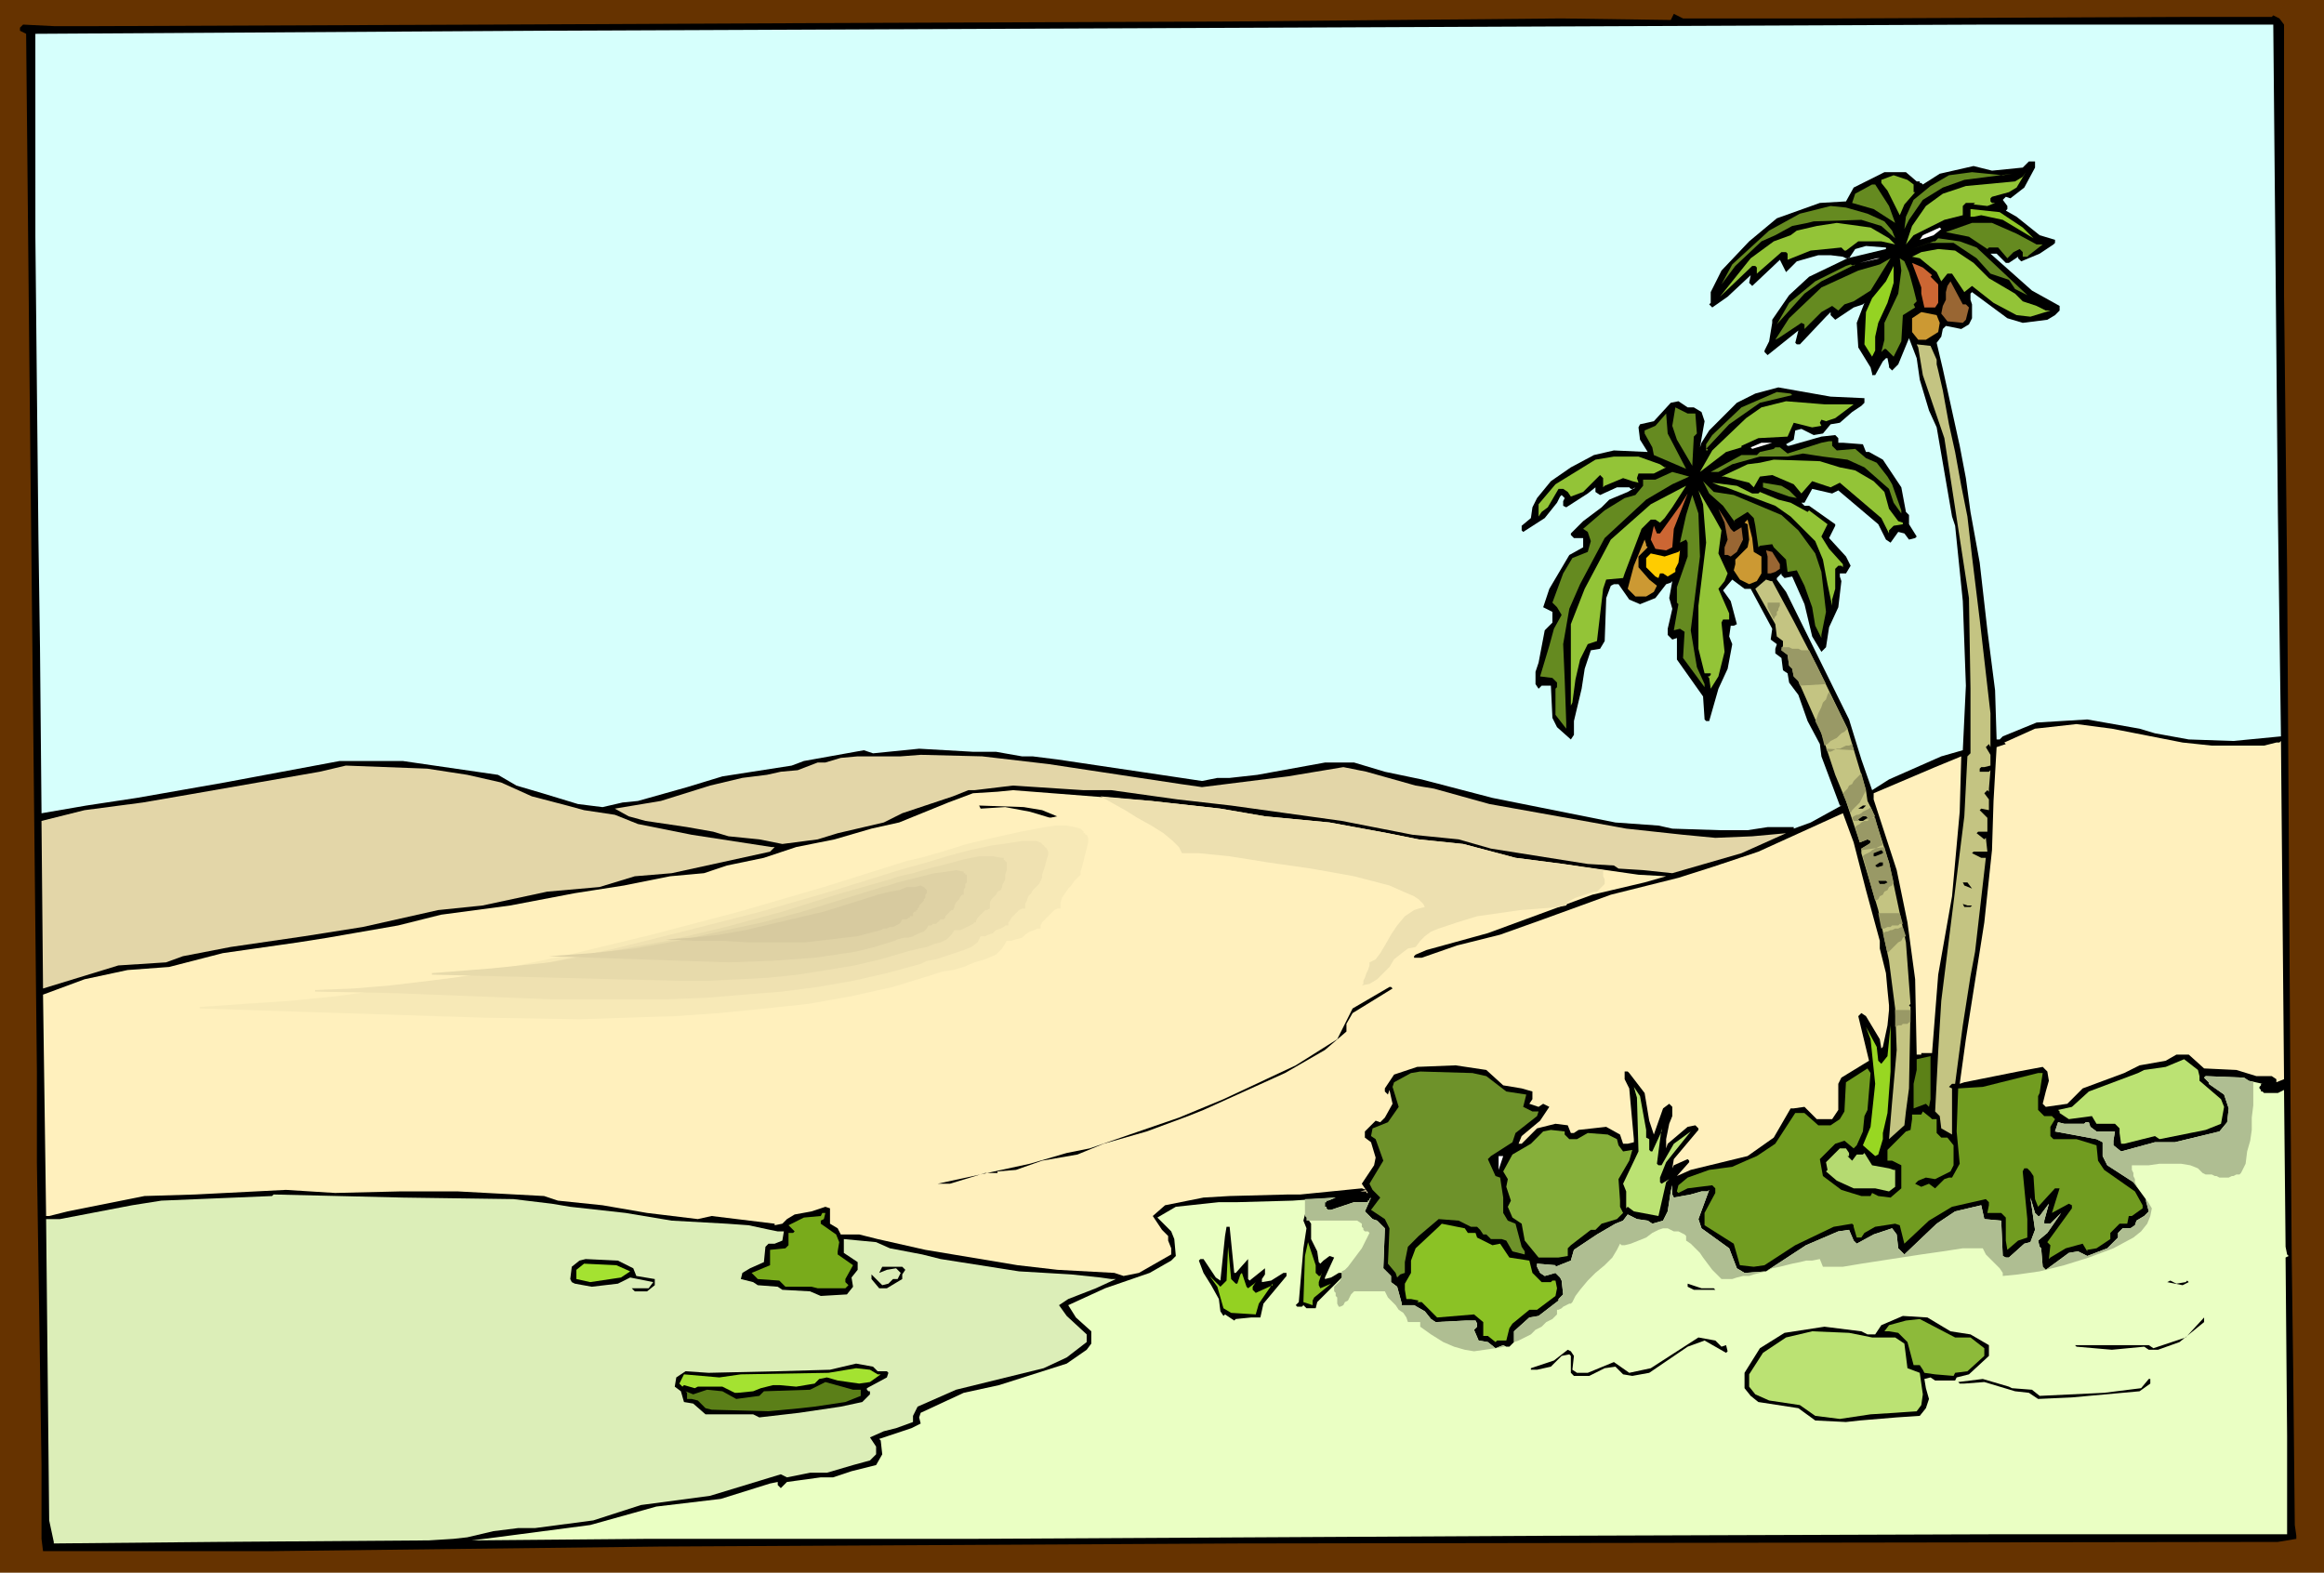 <svg xmlns="http://www.w3.org/2000/svg" fill-rule="evenodd" height="3.409in" preserveAspectRatio="none" stroke-linecap="round" viewBox="0 0 1512 1023" width="5.038in"><style>.brush0{fill:#fff}.pen1{stroke:none}.brush2{fill:#000}.brush5{fill:#658a20}.brush6{fill:#93c437}.brush9{fill:#c63}.brush11{fill:#963}.brush12{fill:#c93}.brush13{fill:#c4c482}.brush16{fill:#fff0bd}.brush18{fill:#e3d6a8}.brush21{fill:#bbe273}.brush26{fill:#dceeb8}.brush28{fill:#8bc225}.brush30{fill:#a4e231}</style><path class="pen1" style="fill:#630" d="M0 0h1512v1023H0V0z"/><path class="pen1 brush2" d="m1197 12 227-1h54l1-1 4 2 3 4v176l2 179 2 316 1 131 1 76 1 98 1 7v2l-12 2-676 1-376 2-255 3H28l-1-8v-48l-3-197v-59l-5-471-2-204-4-2v-2l2-2 20 1h29l255-1 219-1 261-1 217-2 71 1 2-4 6 3h102z"/><path class="pen1" style="fill:#88b82d" d="m1246 125-7 8-3 7-8-16-4-5v-2l8-3 9 3 4 3v5h1z"/><path class="pen1" style="fill:#d6fffc" d="m1482 334 2 145-31 3-29-1-22-4-10-3-34-6-33 2-22 9-2 2h-2l-1-32-5-39-5-44-6-33-3-22-4-21-11-50-4-17 3-4 1-5 2-2 10 2 5-3 2-4v-9l-1-3v-4l1-1 23 17 10 3 16-2 5-3 3-3v-3l-18-10-27-24h4l3 3 3 3h2l6-4v1l2 2 12-5 9-6 1-1v-2l-10-3-15-12-7-4 1-1v-2l-3-4 2-2 3 1 9-7 7-13v-4h-4l-4 4-20 2-12-3-22 5-11 7-1-1h-1v-1h-2l-7-6h-14l-20 10-5 9-17 1-28 10-18 15-18 19-7 14v7l-1 1 2 2 10-7 15-14-1 5 2 2 18-17 4 8 7-7 14-4h8l8 1 2 1h2l4-6 7-2 13 1v1l-25 6-25 12-13 12-11 16v2l-2 12-3 6v1l2 2 20-16-2 8 1 1h2l17-18 3-3v2l3 3 12-8 6-2 1-1-5 13 1 16 8 13 1 4v1h2l5-9 2-2h1l1 5v1l2 2 4-4 7-17 5 13 2 14 6 20 5 11 10 58 2 6 5 49 2 55-2 42-14 4-34 15-11 7-7-20-8-26-41-83-6-8v-1l3-3v1l2 2 5-1 8 18 5 21 6 10 3-3 2-13 6-13 2-17-1-3v-2h4l3-5-3-6-11-12 4-8v-1l-17-12h-3l-2-2h2l5-9 13 3 4-2 26 22 5 10 3 2 5-7 4 1 3 4 4-1 1-1-5-8v-6l-2-2-3-16-12-18-9-5h-2l-2-5-13-1h-3v-3l-2-2-9 1-21 6h-1l-1-1 5-3 1-6 4-1 8 4 6-1 5-6 6-1 8-7 6-4 2-2v-3l-22-1-34-6-15 4-12 6-18 18-5 8-1 3 3-17-2-6-5-3h-4l-6-4-5 1-11 12-9 2-1 2 1 8 5 8-22-1-13 3-15 8-13 9-9 11-3 6-1 7-6 5v3l1 1 14-9 8-10 2-4 1-1 2 2-1 2v3l2 1 14-9 5-4v3l3 2 11-5h8l1 1h2l1-1-5 3-12 5-5 5-12 9-8 8v1l2 2h6v6l-9 5-13 22-4 12 6 3v7l-5 5-4 21-2 6v8l2 3 2-2h6l1 21 3 6 9 8 2-3v-9l5-21 2-13 4-12 6-1 3-5 1-28 3-8 2-1h3l7 10 7 3 10-4 7-9 3-1 1-1-2 11 2 7-3 13v4l3 3 3-1v14l17 24 1 15 1 1h2l6-21 6-13 3-16-2-5 1-7h2l2-1-4-15-5-7 6-7 8 6h4l14 26-1 7 4 3-1 3v3l4 3 1 8 3 2 1 6 6 8 6 17 8 15 1 8 12 32h1l-20 11-11 4v-1h-17l-13 2h-18l-31-1-9-2-28-2-80-16-46-12-24-5-20-6h-19l-44 8-18 2h-8l-10 2-20-3-74-11-16-2h-7l-17-3h-15l-35-2-30 3-6-2-39 7-8 3-45 7-23 7-32 9-10 1-13 3-16-2-23-7-17-5-12-7-62-9h-41l-75 14-57 10-33 5-29 5-1-108-1-70-1-97-1-100V22l327-2 942-4h187l3 318z"/><path class="pen1 brush5" d="m1309 113-31 4-14 5-13 8-9 13-3 6 1-8 5-11 11-9 12-7 15-2 20 2 6-1z"/><path class="pen1 brush6" d="m1307 125-11 3-1 1v2l1 1h2l-5 2-9-1 1-1h-6l-2 2v6l-12 3-20 10-5 6 4-12 9-13 11-8 15-5 32-3 5-3 2-3-6 10-5 3z"/><path class="pen1 brush5" d="m1229 134 4 11-14-9-14-4 2-6 11-6h2l9 14zm-14 5 11 5 5 6 2 5-9-8-13-4-31 1-4 1-10 2-11 6-9 4-17 16-6 8-3 4 7-13 24-22 20-11 20-5 10 1 14 4z"/><path class="pen1" style="fill:#8fc727" d="m1316 148 7 7-20-12-14-3-5 1h-2v-5l19 2 15 10z"/><path class="pen1 brush5" d="m1312 152 13 7h4l-9 7-1 1h-3v-3l-2-2-4 2-4 4-6-7h-6l-1 1-12-8-15-3 17-6h13l16 7z"/><path class="pen1 brush6" d="m1229 155 4 4-9-2h-15l-8 6h-1l-2-2-20 2-15 6v-4l-1-1h-3l-16 14v-4l-1-1h-2l-21 20 20-25 15-11 11-4 4-3 13-3 13-2 22 3 12 7z"/><path class="pen1 brush0" d="m1258 153-9 3 2-3 11-5 1 1-5 4z"/><path class="pen1" style="fill:#638721" d="m1286 161 33 31-8-4-4-6-12-4-9-10-15-10h-16l-11 4 14-5h1l2-2 14 2 11 4z"/><path class="pen1 brush6" d="m1284 171 10 10 17 10 5 5 9 3 6 3h3l-13 4-9-1-15-8-14-11-5 4-8-12h-3l-4 5-3-6-11-9-5-1 6-3 11-2 11 1 12 8z"/><path class="pen1 brush0" d="m1210 171 11-3h2l-13 3z"/><path class="pen1 brush5" d="m1206 196-6 2-4 4-4-3-7 4-11 11v-3l-2-1-15 10-2 1 9-14 21-20 24-11 14-4 7-4-13 21-11 7zm36-19 3 11 2 8-2 2 1 2-8 5-1 17-5 10-5-5h-1l-2 2 2-8v-11l9-19 2-15-1-8 3 2 3 7z"/><path class="pen1 brush9" d="m1257 179-1 1 5 5v12l-2 3h-7l-2-9v-4l-6-16 7 3 6 5z"/><path class="pen1 brush5" d="m1207 172-22 11-11 8-18 20 8-14 17-14 20-10 3-1 2 1 1-1z"/><path class="pen1" style="fill:#95d323" d="m1228 197-6 13-2 9v9l-2 4-5-8 1-21 4-9 9-11 5-10v11l-4 13z"/><path class="pen1 brush11" d="m1279 198 2 2-2 8-2 2-10-1-4-5 1-5 2-4v-5l1-4 2-3 8 15h2z"/><path class="pen1 brush12" d="m1260 205 2 5-1 6-8 5h-5l-4-5v-9l6-4 5 1 5 1z"/><path class="pen1 brush13" d="M1260 234v3l1 4 3 13 4 22 4 18 4 22 4 20 3 26 5 41 7 61v22l-1-2-2 2 3 5v7l-4 1h-2l-1 1v2h6l1-1-1 12v2l-1-1-2 2 3 4v7l-5-1-1 1 5 5v9h-6l-1 1 5 4 1-1 1 9h-9l-1 1 6 3h3l-7 61-3 16-5 32-5 38h-2l-2 2 2 1v30l-7-4-1-8-3-3 2-39 2-33 15-120 2-39 2-2v-42l-1-59-16-104-14-41-3-18-1-2 9 1 4 9z"/><path class="pen1 brush5" d="m1166 257-21 5-20 14-15 16h1v1h-1v-4l4-6 19-18 23-10 9 1 1 1z"/><path class="pen1 brush6" d="m1206 263-12 9-6 2-3-1-1 2 1 2-6 1-12-3-4 9-19 1-11 5v1l-10 3-17 13 8-14 22-21 10-7 16-4 25 2h19z"/><path class="pen1 brush5" d="m1103 269 1 13-2 2-1 19-10-17-3-9 2-12 8 4h5zm-6 36-21-9-1-5-5-9v-2l7-3 7-8 1 13 12 23zm95-15 3 3 12-1 7 6 7 3 7 9 3 5 6 17v2l-5-7-3-9-16-14-11-5-16-2-13-2-10 2h-18l-18 5-9 5h-5l20-11h10l2-2 9-2 1-1h3l5 4 22-7 5-1h2v3z"/><path class="pen1 brush0" d="m1140 292-1-1 7-3h7l-13 4z"/><path class="pen1 brush6" d="m1080 302 3 2h1l-8 4h-10l-1 3 1 3-4-1-6-2-12 5-1 1v-6l-2-2-11 11-8 3-2-3-3-2h-3l-7 12-4 3-2 3v-8l11-13 26-16 12-2h16l14 5zm117 2 10 2 12 7 7 7 3 11 6 8 3 1v1l-6 1-3 3v2l-5-10-27-23-6 3-12-4-7 8-5-6-14-6-8 1-4 7-3-3-16-4h-2l17-8 8-1 9-2 30 1 13 4z"/><path class="pen1 brush5" d="m1088 315-17 10-27 25-16 30-7 16-4 23 1 23 1 28v4l-7-9v-17l1-1v-3l-3-3-8-1 6-20 3-11 5-9-3-5-3-3 7-19 6-10 10-4 2-7-2-6-3-2 14-12 13-8 7-2 5-6v-4h8l11-5 11 3-11 5zm40 7 31 13 11 10 11 15 4 12 3 26-3 15v2l-4-8-2-12-5-14-5-10-6 1-1-8-8-8-1-2-8 1-1 1-2-14-1-5-4-4-8 5-1 1 1 1-8-11-9-8-4-8 7 7 13 2z"/><path class="pen1 brush6" d="m1136 319 4 2h4l1-1 12 5 8 2 11 6 1-1 12 9-4 8 5 8 9 10v2l-1-1h-2l-2 2v13l-2 7v4l-3-14-3-16-5-12-16-16-10-7-32-12-4-1-5-2 16 2 6 3z"/><path class="pen1 brush5" d="m1164 319 5 5-5-1-17-6v-3l12 2 5 3z"/><path class="pen1 brush6" d="m1083 337-3 3-3-2h-3l-6 6-11 29-1 3-11 1-2 6-4 34-6 2-5 10-3 13-2 15-1 2v2-55l9-23 17-32 26-23 21-11 2-1-9 14-5 7zm37 8-2 15 6 13-2 5-4 5 7 16v4h-4l-1 2 2 19-4 16-5 8-1-7-1-1h1l1-1v-1h-4l-4-16v-28l5-41-2-25-3-9 10 17 5 9z"/><path class="pen1 brush9" d="m1088 356-4 2-7-1-3-6 2-9 2 5h2l13-18 5-8-9 23-1 12z"/><path class="pen1 brush5" d="m1106 362-6 48 4 24 5 11v2l-14-19 1-17-3-2-4 1 3-17-1-1v-10l7-20v-9l-1-2-4 2 4-18 4-13 4 12 1 28z"/><path class="pen1 brush11" d="m1126 344 2 2 5-3 1 8-4 8-4 3-2-1h-2v-5l2-5-2-11-4-9 4 6 4 7z"/><path class="pen1 brush12" d="m1141 359 5 3v11l-3 5-5 2-6-3-4-6 1-4v-3l8-8 1-5-1-10-2-1 2-2 3 12 1 9zm-70-4 1 1-6 6v7l7 8 5 4-2 4-5 3h-7l-5-5 4-15 7-17 1 3v1z"/><path class="pen1" style="fill:#fc0" d="M1090 370v2l-5 3-3-2h-2l-1 3-2-1-6-6v-6l3-3 9 2 9-3 1-1-1 8-2 4z"/><path class="pen1 brush11" d="M1158 367v3l-3 2-3 1h-2v-11l-1-4 4 1 5 8z"/><path class="pen1 brush13" d="m1153 378 14 26 15 29 20 41 12 40 1 7 3 6 3 9 7 22 1 3 11 52 3 40-1 1 1 1-1 53-2 15-1 9-10 9 2-24 3-34-1-27-4-31-7-33-11-37v-3l5-3 1-1v-1l-2-1-5 2-9-27-7-17-9-27-15-34-3-3-1-5-2-2-1-7-4-3 1-3v-3l-4-3-1-8-13-23 7-6 3 1h1z"/><path class="pen1" d="m1171 446 17-1-6-12-5-10h-5l-2-1h-4l-2-1h-5v2l4 3 1 7 2 2 1 5 3 3 1 3zm31 28-2 2-2 1-2 2-1 1-2 1-2 1-2 2-2 1-2-8-4-8 1-2 1-3 1-2 1-2 1-3 2-2 1-3 1-2 12 24zm-13 15h2l2-1 2-1h2l2-1 2-1h2l2-1 1 4-18-1 1 2zm25 25-1 2-1 2-1 2-1 2-2 2-1 1-2 2-1 2-3-8-2-5 1-1 2-2 1-2 2-1 1-2 2-2 1-1 2-2 3 11zm-9 18 1-1 2-1h1l2-1 1-1 2-1 2-1 1-1 1 2 2 4-2 1-2 1-1 1h-2l-2 1-1 1-2 1-1 1 3 10 5-2 2 1v1l-1 1-5 3v1l15-2 2 7 1 3 3 13-1 2-2 1-1 2-2 1-1 2-2 1-1 2-2 1-8-29 1-1 2-1 2-1 1-1 2-1 2-1 2-1h1l-4-14-1-4h-2l-2 1h-5l-2 1h-3l-1-2zm19 72h2l2-1h2l1-1h4l1-1h2l-2-7h-14l2 10zm16 5-2 1-1 2-2 1-1 1-2 2-1 1-2 2-1 1-3-13 2-1h1l2-1h1l2-1h2l2-1h1l2 6zm-7 59 2-1h2l1-1h3l1-1h1v-8h-10v11zm-79-265 1-2 1-1v-2l1-1v-1l1-2v-2h-8v3l4 8z" style="fill:#996"/><path class="pen1 brush16" d="m885 775 4-1-3-1-40 4h-8l-38 1-17 1-25 5-8 7 6 9 4 4v3l2 5v4l-21 12-10 2-6-2-37-2-26-3-60-10-31-7-12-3h-12l-2-4-5-3v-10l-3-1-9 3-11 2-5 3-3 3-5 1v-1l-41-5-9 2-33-4-29-5-29-3-9-3-56-3h-38l-42 1-32-2-59 3-33 1-50 10-12 3h-2l-2-144 27-10 28-6 27-2 35-9 49-7 19-3 46-8 28-7 45-6 42-8 32-5 30-6 22-2 15-5 24-5 21-7 25-5 24-7 18-4 32-13 16-6 16-1 10-1 90 7 45 5 29 5 42 4 38 7 20 4 29 3 34 9 31 4 49 7 18 1-14 4-34 8-68 25-40 11-7 3-1 1v1h5l23-8 28-7 28-10 44-16 44-11 22-7 30-10 55-25 7 19 8 31 9 33v5l4 16 1 11 1 10v3l-1 10-3 14-1 1-1-6-9-15-3-2-2 2 7 29-18 11-2 4v17l-4 6h-10l-8-8-7 1h-2l-11 19-17 12-37 9-9 4 8-9v-1l-1-1-9 4-1 2 1-6 16-19v-1l-2-2-5 1-13 11-1 3v-6l2-10 2-5v-6l-2-2-4 3-6 17-3-9-3-18-10-13-1-1h-2v5l3 6 3 33v2l-4 1h-3l-2-6-9-5-18 2-3 2h-2l-2-5-8-1-12 3-10 10h-2l2-5 12-10 6-9-4-2-3 2-6-2 2-3v-5l-7-2-12-2-11-10-20-3-25 1-15 5-6 9v2l2 2 1-3 2 9-5 9-3 3-3-1-7 7v4l4 3 3 10-1 5-8 12 4 6h-1v-1h-4z"/><path class="pen1" style="fill:#eaffc3" d="m1486 709 1 102 1 5 1 1-2 1 1 116v64h-183l-300 1-372 2H421l-114 1 16-2 61-8 43-12 42-5 32-10 5-1v2l2 2 4-4 22-3h8l12-4 16-4 4-7-1-9-1-1 15-5 6-2 6-3-1-4 1-3 28-13 23-5 44-14 13-9 3-4v-8l-10-9-5-8 24-11 29-10 14-8 3-3-1-11-2-5-9-9 12-7 28-3h12l36-1 28-2-5 2h-1v1h-1v3h1v1l1 1h2l15-5h9v-1h1v-1l1-1v-1 1l-4 9 5 5 3 1 5 5-1 26 5 5v4l4 3 3 11v1h8l7 4 4 5 3 2 20-1h6l1 2v2l-2 2 3 7 6 1 5 4 5-2 2 1h2l3-3v-7l10-9 6-1 13-10v-1l3-3-1-9-1-2-3-3-7 2-3-2-2-4v-2l12 1v1l10-4 2-7 15-10 12-7 5-2 3-4 6 3 7 1 3 2 7-2 3-6 2-13 1-4v6l1 2 11-2 7-2h4l1-1-7 19 2 6 18 13 5 13 5 3 14-1 26-17 21-9 7-1 3 7 2 2 11-6 12-4 3 4 1 9 4 4 21-20 12-8 17-4 2 9 11 1 1 23 2 1h2l10-9 4-1 3-8-3-21 3 10 2 2h1l6-8-3 11v2h4l7-7-9 13-6 5 1 4 1 1 1 12 2 2 15-11 6-1 6 3 13-5 7-7v-3l3-3h5l3-2 1-3 5-3 3-3-2-8-8-11-17-11-3-6v-9l-4-2-27-5 2-6 4 1h13l1-1h2l1 3 4 3h12l-1 6v3l5 4 22-6h13l29-7 5-6 1-9-3-9-10-7v-1l-3-3 1-1 25 1 3 2 9 2h-1v1l-1 1v1l1 1v1h1l1 1h9l4-2z"/><path class="pen1 brush16" d="m1420 483 19 2h34l8-2h2l1-1 2 220-5 2v-2l-3-2h-10l-13-4-21-1-10-9h-8l-7 4-17 3-10 5-27 10-10 10-14 2-2-2 2-8 2-7-1-6-3-3-16 3-35 7-3 1 4-29 12-76 5-47 1-32 2-35 6-2-1-1 20-9 27-3 23 3 46 9z"/><path class="pen1 brush18" d="m682 497 86 13 14 2 56-7 36-6 15 3 32 9 12 2 36 10 67 12 22 4 37 4 21 2 24-1 22-2-29 13-45 13-19-2-16-1-3-2-17-1-63-10-21-6-30-3-46-9-72-10-35-4-43-6h-18l-46-3-25 3h-4l-10 4-33 11-12 6-30 7-13 4-23 3-15-3-20-2-10-3-17-3-27-4-11-3-9-5 30-5 32-10 21-5 16-2 9-2 11-1 13-5h5l10-3 11-1h28l13-1 40 1 43 5z"/><path class="pen1 brush16" d="m1270 583-9 51-4 51h-7v1h-3l-1-49-5-37-7-34-15-46v-4l40-17 17-7-1 36-5 55z"/><path class="pen1 brush18" d="m304 504 22 5 20 9 23 6 11 3 20 3 15 6 35 7 52 8h2l-3 3-64 14-24 2-23 7-34 3-42 9-29 3-49 11-38 6-48 7-31 6-11 4-31 2-49 15-1-109 28-7 38-5 29-5 86-15 17-4 53 2 26 4z"/><path class="pen1 brush2" d="m1214 524-2 2h-3l3-2h2zm-536 3 17 7 6 5-1 6-10 8-28 13-73 20-22 4-19 3h-2l-1 1v-1l14-3 44-10 27-7 4-2 35-10 25-13 5-6-9-8-20-6-16-3-16 1-1-2 29 1 12 2zm537 5-3 2h-2l-1-1 3-2h2l1 1zm10 23-5 2h-1v-2l5-2 1 1v1zm0 8-3 1h-1l-1-1 3-2h2v2zm3 11-2 1h-3l-1-2h5l1 1zm55 4-5-2-1-2h3l3 4zm0 11-1 1h-4l-1-2 3 1h3zm-377 54-26 16-4 7v5l-14 12-26 15-53 24-10 4-27 10-28 8-17 7-23 4-17 6-12 1v1h-8l-23 7h-8l60-13 24-7 15-3 26-9 32-11 29-12 47-22 27-17 2-4 8-16 24-14h1l1 1z"/><path class="pen1" style="fill:#98d722" d="m1228 724-3 13v4l-3 10-2 1-8-7 5-12 3-28-3-29-3-8 7 13 1 9 2 2 4-5 2-20v30l-2 27z"/><path class="pen1" style="fill:#5c8117" d="m1255 720-2-2-8 3v-16l2-9v-7l9-2v28l-1 5z"/><path class="pen1 brush21" d="M1431 700v3l14 12 2 5-2 11-10 4-30 6-3-2-20 5h-2l-1-7v-3l-3-3h-12l-3-5-15 2-6-4v-1l-1-1 9-2 11-10 32-12 4-2 14-2 12-5 9 7 1 4z"/><path class="pen1" style="fill:#719c20" d="m1215 722-2 4-1 10-4 9-2 2-6-5-6 2-10 10 2 11 12 9 13 4h6l1-2 4 2 8 1 7-6v-15l-6-3h-3v-7l12-12 3-1 1-7v-3h6l1-2 5 4 1 1h3v9l3 3h4l4 5v13l-2 4-10 5-6-1-5 2-2 2 4 2 5-2 4 3 6-6 3-1h2l5-9-2-21 1-28 16-1 36-9h3l-2 13-1 2v9l4 4h5l2 2-3 5v6l2 2h15l13 4 1 10 4 6 20 14 5 9v2l-7 5h-2l-1 5h-5l-6 6v4l-9 6-6 1v1l-3-5-11 3-10 6-1 1 1-9-2-2 16-22v-2l-2-1-11 6 5-16h-3l-11 12-2-5-1-15-2-3-2-2h-2l-1 2 3 31v12l-6 2-7 6-1-6v-15l-3-3h-9l1-5v-2l-2-2-22 5-15 9-16 15-3-12-3-1-13 2-7 4-2 3h-3l-2-7v-1l-1-1-12 2-25 12-20 13-7 1-9-1-4-14-19-12v-8l7-13v-3l-2-2-16 2-6 3-1-1 1-4 6-5 14-5 15-2 9-4 7-3 12-8 13-20h6l9 8h8l6-4 3-5 1-19 14-9 2 3-2 24z"/><path class="pen1" style="fill:#6e922a" d="m967 700 13 10 13 2-2 8 6 3h4l-1 3-14 11-2 6-14 9-2 2 5 11 3 1 2 13v10l3 5 5 2 4 15 2 3v2l-8-2-4-7-3-1h-7l-3-3h-2l-2-3-2-2h-4l-8-4-13-1-13 11-7 7-2 10v7l-3 1-2 2-1-3-5-6 1-23-3-6-9-6 6-8-5-5-2-4 9-15-5-14-3-2 1-5 10-4 7-10-4-13 1-3 11-6 6-1 34 1 9 2z"/><path class="pen1 brush21" d="M1071 735v5l2 1v7l1 1h1l6-13v-2l-3 23 1 1h2l8-14 11-8-16 20-4 10v3l1 1 5-3-2 2-5 22-16-3-4-3-1 1v-11l-2-5 10-21-1-35-2-7 4 6 4 22z"/><path class="pen1" style="fill:#86af3a" d="m1018 738 3 3h5l7-4 13 1 6 3 1 4 3 4 6-1-2 7-7 12 1 14v4l2 4-4 4-10 3-4 4h-3l-13 10-2 2v5l-6 1h-13l-9-11-2-11-6-4-3-7 2-4-3-9 1-5-3-5 6-11 12-7 4-4 4-4 5-1 9 1v2z"/><path class="pen1" style="fill:#b5da71" d="M1203 750v2h-1l3 3 3-4h4l1-1 5 8 11 2 3 1h1v11l-4 3-9-2h-14l-11-5-7-6 1-1-1-5 9-9h4l2 3z"/><path class="pen1 brush0" d="M975 752h3l-3 9v-9z"/><path class="pen1 brush26" d="m334 780 25 3 12 2 36 4 30 5 36 2 14 1 14 3 5 1h4l-1 6-5 2h-4l-2 2-1 10-9 4-5 3-1 4 8 2 3 2 13 1 3 2 18 1 7 3 17-1 4-5-1-6 4-5v-5l-9-6v-9l21 2 9 4 21 4 12 3 51 8 34 2 19 2 7 1h3l-13 6-18 7-6 4 5 7 13 12v5l-13 10-15 7-57 14-25 11-3 6v4l-11 4-8 2-9 4 4 6v5l-4 4-11 3-17 5h-11l-15 3-4-2-46 14-45 6-31 10-38 5h-11l-16 2-17 4-9 1-16 1-138 1-106 1v-1l-3-14-2-196h9l47-9 19-3 72-3 1-1 84 2 72 1z"/><path class="pen1" style="fill:#79ab1b" d="m536 793-2 1v2l10 7 2 5-1 6v2l10 7-5 9v2l2 2-2 2h-18l-4-1h-17l-4-4-14-1-4-4 12-5v-10l10-1 2-2v-9 1h3l1-1-4-4 10-5 11-1 1-2h2l-1 4z"/><path class="pen1 brush2" d="m853 806 4 8 1 7 1 1 2-2 4-3 3 1-6 13v1l4-1 5-3h2v3l-16 16-1 4h-6l-2-2-1 1h-3l-1-1 2-2 3-35 2-13-2-5 1-4 4 6v10z"/><path class="pen1 brush28" d="M955 802h5l1 3 10 5 5-1 6 9 13 2 2 8 6 6h6l1-1h2l1 5-1 5-12 9h-5l-11 9-2 3-2 8h-6l-1 1-5-4h-3v-9l-6-5-24 2-10-10h-3l1-1-5-1h-3l-1-6v-4l4-7v-8l3-8 15-14 2-2 15 3 2 3z"/><path class="pen1 brush2" d="M803 828h1l8-9v13l1 1 10-8v4l-2 3v2l6-1 8-5h2v2l-15 18-2 9h-6l-10 1-1 1-6-4-1 1-2-3-1-8-5-9-5-8-3-8 1-1h2l8 12 3 2 3-29 1-6h2l3 30z"/><path class="pen1 brush28" d="m856 828 2 2h1l1-2-2 6v2l1 2 7-3-11 9-1 2v3l-6-2 1-30 2-9 5 15v5z"/><path class="pen1" style="fill:#94d122" d="M804 835h1l2-6 1-1 3 9 1 1 4-3 1-1-2 3v2l2 2 11-5v-1l-9 13-2 7-16-1-5-3-4-14-5-7 7 7 4-4 1-22 2 21 3 3z"/><path class="pen1 brush2" d="m412 825 2 5 12 2v4l-5 4h-8l-2-2h11l3-4-15-3-8 4-17 2-11-2-2-1-1-2 1-8 5-4 4-1 21 1 10 5z"/><path class="pen1 brush30" d="m410 827-6 4-20 3-9-2v-6l5-4 21 1 9 4z"/><path class="pen1 brush2" d="m589 826-2 3v3l-10 6h-5l-5-6v-3l7 7 4-1 3-3h3l2-4-3-3-6 1-5 2 2-4h13l2 2zm833 8 1-1 1 1-4 2-10-2 2-1 4 2 6-1zm-307 4 1 1h-14l-4-2v-2l9 3h8z"/><path class="pen1 brush26" d="M625 849v2l-8 6h-18l-5-4-1-1 4-3 13-6h1l1 1-15 7 4 4h14l6-3 2-3-7-5-2-3 9 5 2 3z"/><path class="pen1 brush2" d="m1418 873-14 5h-6l-3-2-21 2-23-2-1-1h48l3 2 21-7 12-13v-2 5l-16 13zm-149-7 13 2 12 7v7l-13 12-8 2-1 2h-13l-3-2-4 1 1 6 2 7-2 6-4 5-15 1-24 2-9 1-20-1-11-8-26-4-5-4-4-5v-10l10-16 16-10 26-4 24 3 4 2h5l4-6 14-6 16 1 15 9z"/><path class="pen1" style="fill:#8dba3a" d="m1282 870 9 7v5l-11 10-8 1-1 2-12-1-7-1-1-2-2-3h-4l-4-15-6-6-6-1h-3l3-4 11-3 9-1 23 12h10z"/><path class="pen1 brush21" d="M1218 870h15l6 4 2 16 8 3 2 14-1 7-3 4-14 1-16 1-20 3-16-2-10-7-20-3-9-4-4-5v-8l9-14 15-10 17-4 24 1 15 3z"/><path class="pen1 brush2" d="m1120 876 3-1 1 4-1 1-14-8-11 4-25 17-11 2-6-1-5-5-7 1-10 5h-10l-2-2v-11l-1-1-5 1-7 7-9 2h-4v-1l15-5 9-7 2 1 2 3-1 9 3 2h7l17-7 10 7 14-3 31-20 11 2 4 4zm-549 16h6l1 1-1 3-13 7v1l1 1h1v2l-5 5-14 3-27 4-26 3-4-2h-31l-8-7-6-1-2-7-4-3 1-6 6-4 15 1 44-1 35-1 17-4 11 2 3 3z"/><path class="pen1 brush30" d="M571 894h2l-7 5-7 1-14-2-7-2-5 1-3 3-12 2-11-1h-4l-8 2-5 2-10 1h-2l-8-4h-16l-2 1-7-2-1 1-2-2 3-6 23 2 14-2 57-1 18-3 9 1 5 3z"/><path class="pen1 brush2" d="m1309 903 13 1 5 4 42-2 24-3 5-6h1v3l-7 5-44 4-22 1-6-4-9-1-20-6-13 1h-3l-1-1 16-2 17 5 2 1z"/><path class="pen1" style="fill:#5b7f18" d="M560 904v4l-10 4-20 3-9 1-21 2-37-1-4-1-5-5-4-1h-3v-4l-1-1 5 2 9-3 10 1 9 5 15-2 3-3 30-1 10-5 18 5h5z"/><path class="pen1" d="M1466 704v15l-1 8v8l-1 7-2 7-1 8-3 6-1 1h-2l-2 1h-1l-2 1h-6l-2-1h-1l-2-1h-4l-2-1-3-3-5-2-6-1h-14l-7 1h-11v3l1 2v2l1 2v2l1 2 1 2-3-4-17-11-3-6v-9l-4-2-27-5 2-6 4 1h13l1-1h2l1 3 4 3h12l-1 6v3l5 4 22-6h13l29-7 5-6 1-9-3-9-10-7v-1l-3-3 1-1 25 1 3 2 3 1zm-70 77h1l3 5-1 5-2 5-4 5-5 4-13 7-16 6-16 5-16 4-14 2-10 1v-2l-2-3-2-2-2-2-3-3-2-2-1-2-1-2h-13l-13 2-14 2-13 2-13 2-13 2-12 2h-13l-2-5-5 1h-4l-4 1-5 1-4 1-4 1-5 1-4 2 26-17 21-9 7-1 3 7 2 2 11-6 12-4 3 4 1 9 4 4 21-20 12-8 17-4 2 9 11 1 1 23 2 1h2l10-9 4-1 3-8-3-21 3 10 2 2h1l6-8-3 11v2h4l7-7-9 13-6 5 1 4 1 1 1 12 2 2 15-11 6-1 6 3 13-5 7-7v-3l3-3h5l3-2 1-3 5-3 3-3-2-7zm-247 46-4 1-4 1-3 1h-4l-4 1-3 1h-7l-3-3-3-3-3-4-3-4-2-3-3-3-3-3-3-2v-3l-1-1-2-1-2-1h-3l-2-1-2-1h-3l-3 1-4 2-4 3-5 2-5 2-4 1h-2l-1-1-2 4-3 5-5 5-6 5-5 5-5 6-3 4-2 4-1 1h-1l-2 1-2 1-1 1-2 1h-1v3l-3 3-4 2-3 3-4 2-3 3-4 2-4 2-3 1v-7l10-9 6-1 13-10v-1l3-3-1-9-1-2-3-3-7 2-3-2-2-4v-2l12 1v1l10-4 2-7 15-10 12-7 5-2 3-4 6 3 7 1 3 2 7-2 3-6 2-13 1-4v6l1 2 11-2 7-2h4l1-1-7 19 2 6 18 13 5 13 5 3 14-1zm-170 49-6 1-7 1-7 1-6-1-7-2-7-3-8-5-7-5v-3h-8l-1-3-2-3-3-2-2-3-3-3-2-2-1-2-1-2h-20l-1 1-1 1-1 2-1 2-2 1-1 2-2 1h-1l-1-2v-4l-1-1v-2l-1-1v-3l2-2 1-1 1-1v-1l1-1v-4l2-1 2-2 3-4 3-4 3-4 2-4 2-4 1-2-1-1h-2l-1-1v-1l-1-1v-2l-3-2h-33v-2l-1-1v-11l20-1-5 2h-1v1h-1v3h1v1l1 1h2l15-5h9v-1h1v-1l1-1v-1 1l-4 9 5 5 3 1 5 5-1 26 5 5v4l4 3 3 11v1h8l7 4 4 5 3 2 20-1h6l1 2v2l-2 2 3 7 6 1 5 4 5-2 1 1z" style="fill:#afbe92"/><path class="pen1 brush16" d="m54 666 35-2 35-3 34-4 35-4 35-6 35-6 35-7 34-7 68-16 67-18 66-19 63-19 10-3 16-5 19-5 21-6 21-4 19-4 8-1h7l6 1 5 1 5 5 1 3v8l-2 5-1 4-1 5-2 3v3l-2 2-3 3-2 3-3 3-2 3-2 4-1 4v3l-2 1-3 1-2 2-3 2-2 3-2 2-1 3-1 2h-2l-2 1-3 2-3 2-4 2-3 1-4 1-4 1-1 3-2 2-3 2-3 3-7 3-8 3-9 3-9 2-7 2-7 2-31 9-32 7-32 6-34 5-35 3-35 2-35 2h-37l-73-1-73-2-73-3-72-2v-1z"/><path class="pen1" style="fill:#f7e9b7" d="m130 655 29-2 30-2 30-3 29-4 30-5 29-5 30-6 29-6 58-14 57-15 55-16 54-17 9-2 14-4 16-5 17-4 18-4 16-3 7-1h7l5 1 4 1 1 1 1 1v1h1v1h1l1 2v3l-1 4-1 4-1 4-1 4-1 3v2l-2 2-2 2-2 3-2 2-2 3-2 3-1 3v4h-2l-2 1-2 2-2 2-2 2-2 2-1 2v2h-2l-2 1-3 1-3 2-2 2-4 1-3 1h-3l-3 5-4 4-7 3-7 2-7 3-7 2-7 1-6 2-26 8-27 6-28 5-28 3-30 3-29 2-31 1-31 1-62-1-62-2-62-2-61-2v-1z"/><path class="pen1" style="fill:#efe1b1" d="m205 644 25-1 24-2 25-3 24-3 49-8 48-10 48-12 47-12 45-13 45-14 7-2 11-3 13-4 15-4 14-3 14-2 6-1h9l3 1 1 1 1 1 1 1 1 1 1 2v2l-1 3-1 4-1 3-1 3v2l-1 2-1 2-2 2-2 2-1 2-2 2-1 3-1 2v3h-2l-2 1-1 1-2 2-2 2-1 2-1 1v2h-2l-1 1-2 1-3 1-2 2-3 1-2 1h-3l-2 4-4 3-5 2-6 2-6 2-6 2-6 1-4 2-22 6-22 5-23 4-23 3-25 2-24 2-25 1h-77l-51-2-51-2-51-1v-1z"/><path class="pen1" style="fill:#e7daab" d="m281 633 38-3 39-4 38-7 38-7 38-9 37-10 35-11 35-10 6-2 9-2 10-3 12-3 11-3 10-2h9l6 1h1v1l1 1 1 1v5l-1 3v3l-1 2-1 2v1l-1 2-2 1-1 2-1 1-2 2-1 2v4l-2 1h-1l-1 1-2 2-1 1-1 1-1 2v1h-1l-1 1-2 1-2 1-2 1-2 1h-4l-2 3-3 3-4 2-4 1-5 2-5 1-4 1-4 1-17 5-17 4-18 3-19 3-19 2-19 1-20 1h-20l-40-1-40-1-40-1-40-1v-1z"/><path class="pen1" style="fill:#dfd2a5" d="m357 622 28-2 28-3 28-5 27-6 28-6 26-7 26-8 26-8 4-1 6-2 8-2 8-2 8-2 8-1 6-1 5 1v1h1v1h1v5l-1 1v2l-1 2v3h-1l-1 1-1 2-1 1-1 1-1 2v1l-1 2h-1l-1 1-1 1-1 1-1 1v1l-1 1h-2l-1 1-1 1-1 1h-2l-1 1h-2l-1 2-2 2-3 1-4 2-3 1h-3l-4 1-2 1-13 4-12 3-13 2-14 2-28 2-28 1-30-1-29-1-29-1-29-1z"/><path class="pen1" style="fill:#d7ca9f" d="m433 611 17-1 18-2 17-3 17-4 17-4 17-4 16-5 16-5 3-1 4-1 4-1 6-1 5-2h5l4-1 2 1 1 1 1 1v2l-1 1v2l-1 1v1l-1 1-1 1-1 1v1l-1 1v1h-1v1h-1l-1 1v2h-2v1h-1l-1 1h-3l-1 2-1 1-2 1-2 1h-2l-2 1h-2l-2 1-15 4-17 2-17 2h-37l-18-1h-18l-18-1z"/><path class="pen1" style="fill:#ede0b0" d="m716 518 7 4 9 5 8 5 9 5 8 5 6 5 4 4 2 4h11l20 2 25 4 28 4 28 5 23 6 9 4 7 3 3 2 2 2 1 1 1 2-4 1-3 1-3 2-3 2-5 6-4 6-4 7-3 5-3 4-4 2v2l-1 3-1 2-1 3-1 2v2l-1 1 5-1 5-3 4-4 4-4 3-5 5-4 4-3 5-1 3-4 3-3 4-3 5-2 12-4 13-4 14-2 14-2 13-1 12-1 5-1 1-2 3-2 2-1 3-1 3-1 3-1 3-1h2l5-5v-3l-1-2v-4l-26-4-31-4-34-9-29-3-20-4-38-7-42-4-29-5-45-5-33-3z"/></svg>
